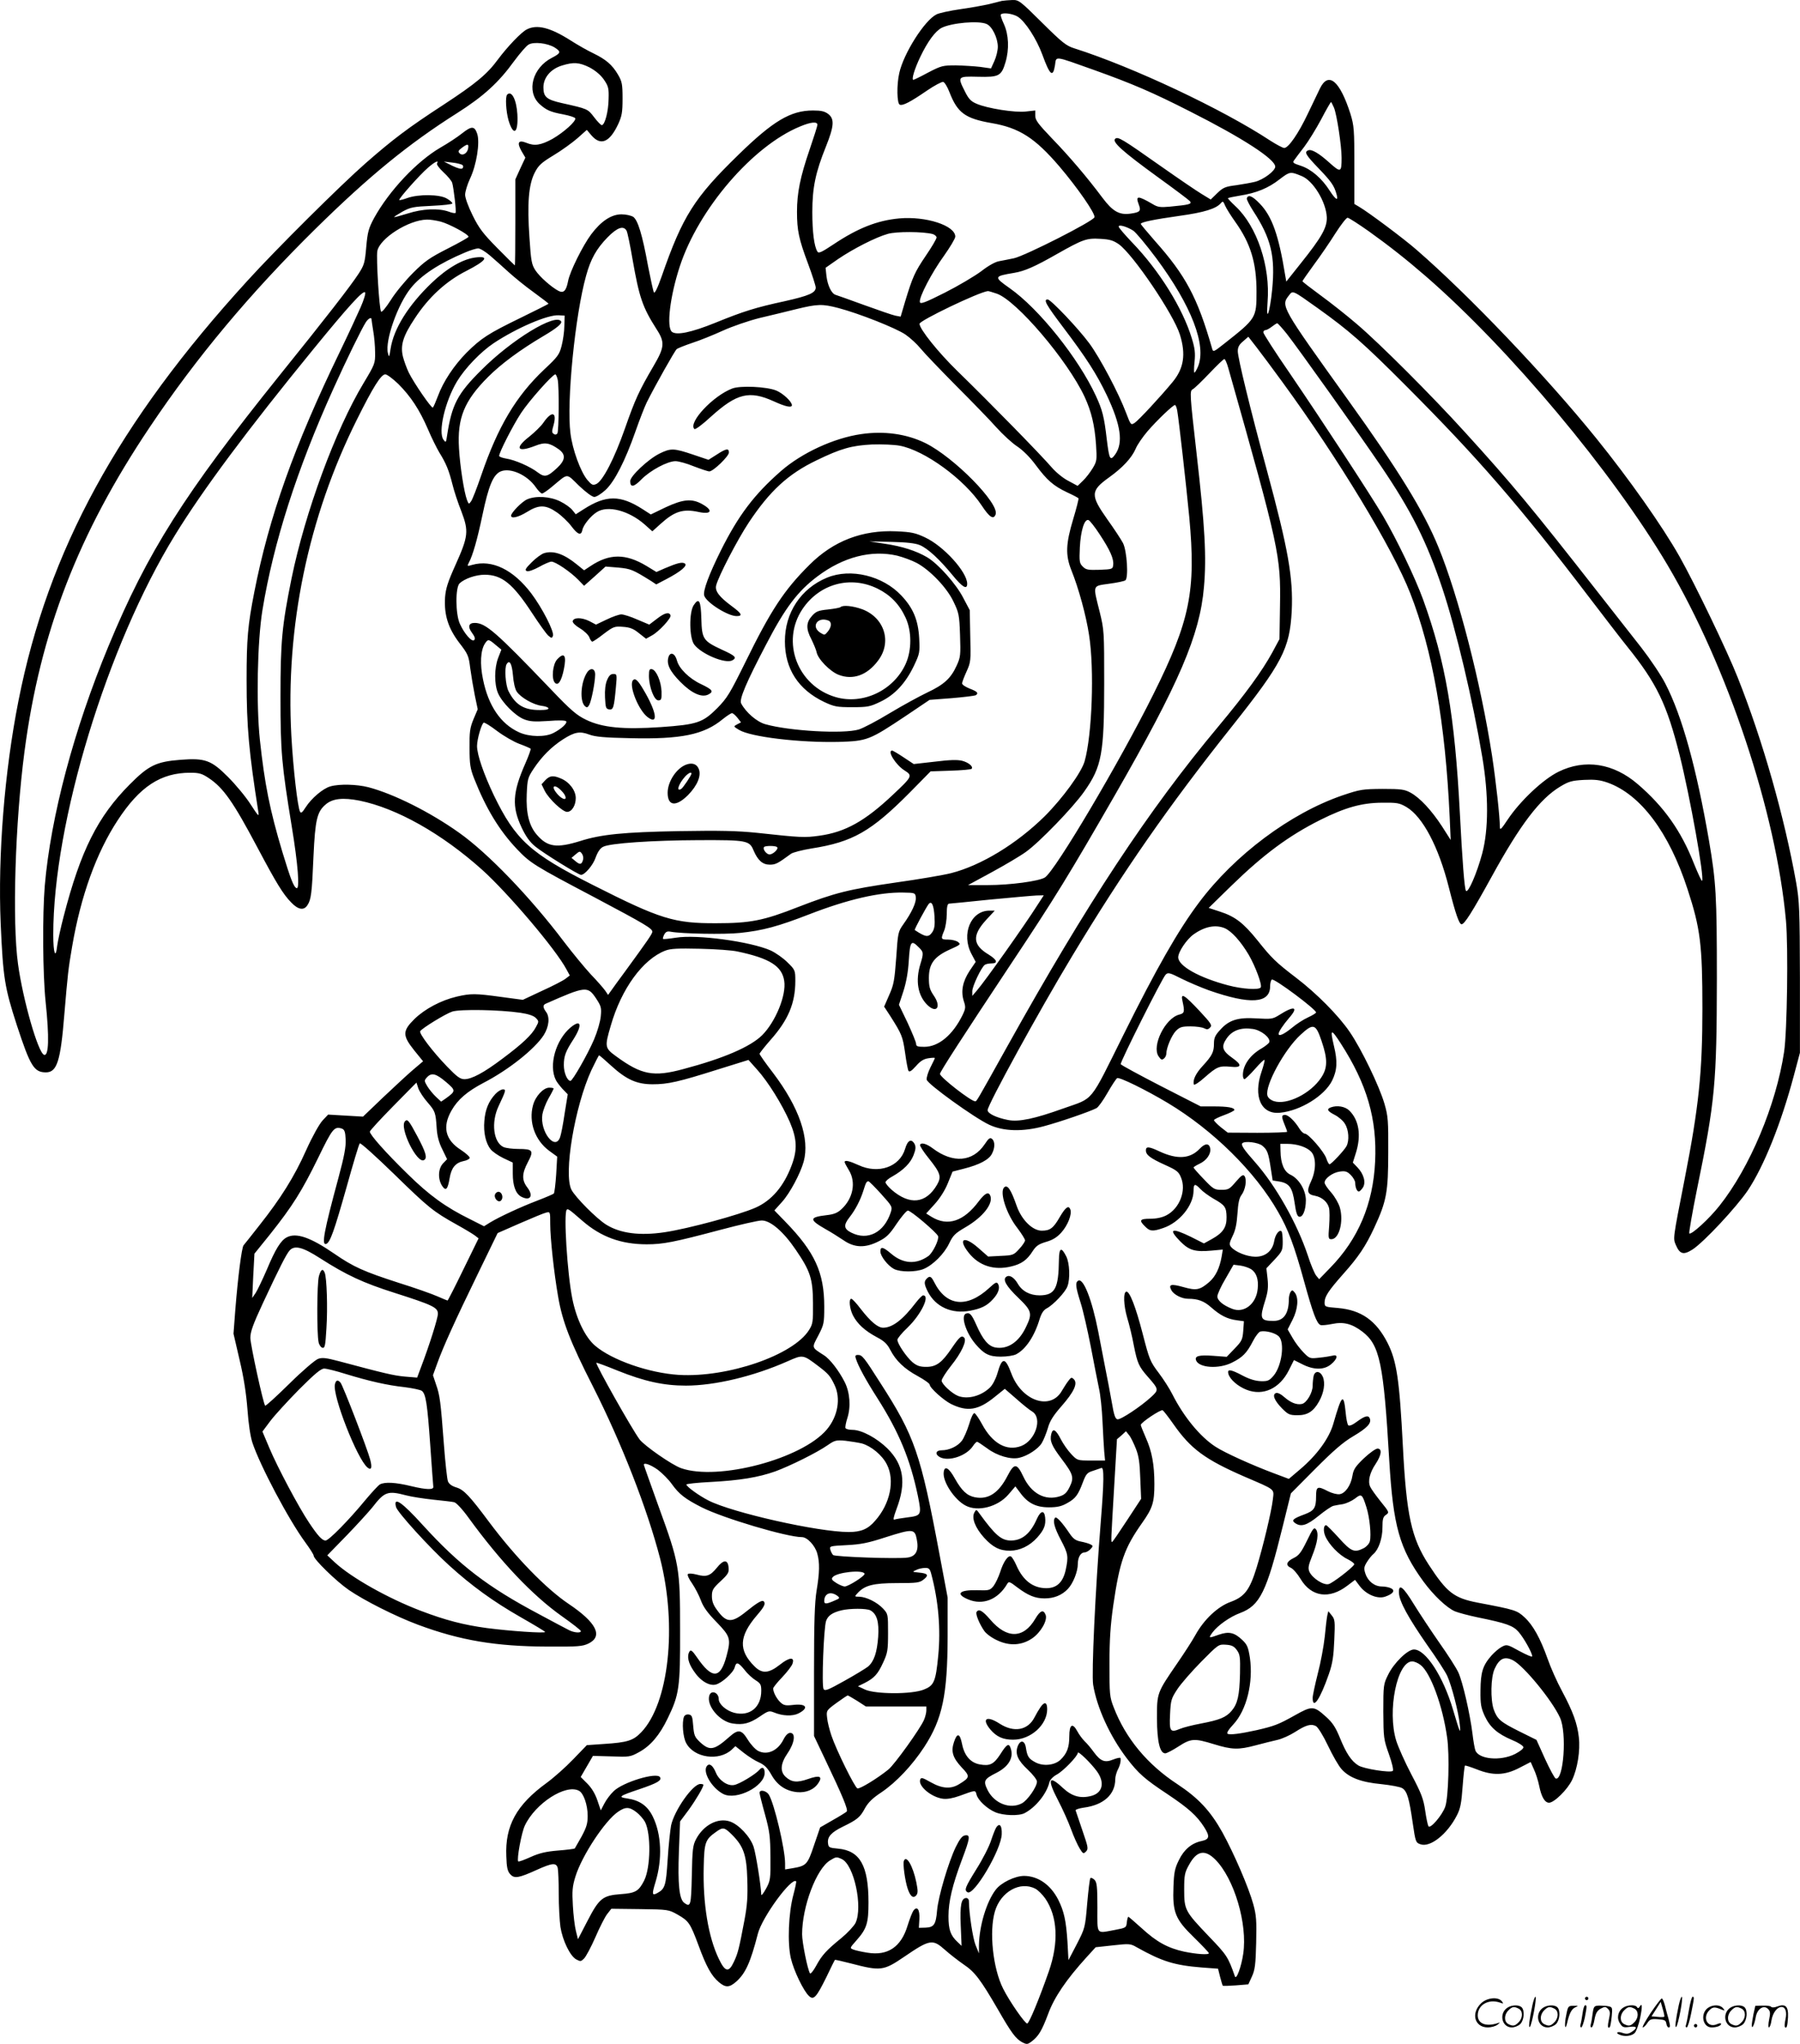 <?xml version="1.0" encoding="UTF-8"?>
<svg xmlns="http://www.w3.org/2000/svg" version="1.0" viewBox="0 0 1057.645 1200.56" preserveAspectRatio="xMidYMid meet">
  <g transform="translate(-0.701,1200.895) scale(0.1,-0.1)" fill="#000000" stroke="none">
    <path d="M5895 12004 c-11 -3 -45 -11 -75 -19 -30 -7 -107 -21 -170 -30 -63 -9 -127 -23 -141 -31 -70 -35 -193 -230 -218 -344 -16 -69 -14 -180 3 -186 18 -7 61 15 160 83 44 30 86 52 95 51 8 -2 25 -29 37 -61 47 -121 92 -154 247 -181 164 -28 256 -88 399 -255 108 -127 211 -276 206 -298 -4 -22 -406 -226 -473 -241 -27 -6 -66 -13 -86 -17 -22 -3 -64 -26 -106 -59 -39 -29 -135 -86 -214 -126 -119 -60 -145 -69 -147 -55 -6 27 70 173 142 272 36 51 66 101 66 112 0 65 -172 121 -329 107 -130 -12 -244 -57 -389 -154 -68 -45 -85 -53 -92 -41 -19 30 -30 114 -30 232 0 144 19 234 80 385 48 120 51 162 14 191 -21 16 -41 21 -90 21 -131 0 -234 -61 -438 -260 -259 -252 -328 -360 -451 -714 -25 -71 -41 -103 -46 -94 -4 7 -19 77 -34 153 -34 187 -60 270 -87 290 -13 8 -43 15 -69 15 -60 0 -120 -40 -178 -117 -50 -67 -126 -220 -136 -275 -11 -57 -26 -73 -56 -58 -43 23 -110 82 -136 121 -22 34 -26 53 -35 192 -14 199 -5 310 30 380 23 45 38 59 112 104 47 28 110 74 140 100 l55 49 28 -33 c54 -62 106 -40 156 66 22 48 26 69 26 151 0 85 -3 100 -27 141 -34 58 -71 89 -145 125 -32 15 -92 49 -134 76 -120 76 -197 95 -257 64 -33 -17 -113 -101 -169 -176 -64 -87 -129 -141 -318 -265 -212 -138 -300 -205 -460 -345 -145 -127 -525 -504 -694 -690 -760 -832 -1171 -1585 -1345 -2465 -83 -418 -122 -912 -105 -1311 14 -318 23 -375 95 -597 79 -241 101 -277 171 -277 65 0 86 66 108 340 20 237 23 267 46 400 51 298 143 551 267 740 130 199 254 280 427 280 52 0 69 -5 108 -31 86 -57 144 -139 287 -409 111 -209 150 -273 198 -322 41 -43 75 -49 96 -15 21 32 26 70 35 287 10 215 21 261 72 304 41 35 102 41 199 22 219 -45 482 -193 720 -406 153 -138 433 -467 496 -586 l19 -35 -25 -19 c-14 -11 -76 -43 -138 -71 l-113 -53 -127 17 c-153 21 -178 21 -261 2 -93 -22 -187 -72 -248 -131 -72 -71 -72 -97 -2 -185 l52 -64 -59 -50 c-32 -27 -111 -101 -176 -162 l-118 -113 -103 6 -102 6 -32 -34 c-19 -20 -60 -93 -97 -175 -70 -157 -150 -284 -276 -443 -45 -58 -87 -110 -92 -116 -11 -15 -33 -187 -48 -374 l-11 -145 36 -155 c25 -105 39 -199 46 -290 6 -84 17 -158 29 -195 45 -135 213 -453 311 -586 27 -37 49 -71 49 -78 0 -21 131 -149 206 -201 92 -63 274 -155 408 -205 248 -92 456 -127 761 -128 179 -1 204 1 240 18 87 43 47 123 -117 233 -134 90 -315 277 -468 482 -114 153 -148 189 -192 202 -26 8 -43 20 -49 36 -5 13 -16 112 -24 220 -19 249 -23 284 -46 349 l-18 54 25 69 c36 100 105 252 238 525 l117 241 130 57 c71 31 141 60 154 63 25 6 25 6 25 -67 0 -82 22 -286 46 -424 25 -148 71 -267 205 -530 169 -334 319 -718 395 -1012 101 -395 51 -850 -111 -1019 -47 -49 -80 -60 -220 -69 l-100 -7 -80 -83 c-44 -46 -114 -108 -155 -138 -178 -129 -246 -252 -238 -432 2 -65 7 -88 23 -105 24 -27 49 -23 155 25 91 41 115 44 124 12 3 -12 6 -80 6 -152 0 -71 5 -159 10 -195 13 -80 56 -169 92 -190 26 -14 29 -13 47 5 11 11 41 67 66 124 25 58 56 119 69 136 l25 32 168 -2 c166 -2 169 -3 221 -32 66 -38 74 -49 123 -180 46 -126 77 -181 120 -217 39 -33 61 -33 102 3 55 49 84 114 127 281 25 98 199 335 225 308 2 -2 -5 -37 -16 -78 -29 -107 -36 -285 -15 -374 17 -73 75 -193 107 -222 27 -25 43 -7 101 110 26 55 49 101 51 103 2 1 43 -8 93 -21 176 -46 192 -44 314 39 151 103 167 105 239 41 28 -25 77 -63 110 -86 66 -44 99 -88 202 -265 79 -138 105 -172 142 -192 27 -14 32 -13 55 4 41 31 60 62 98 163 36 98 107 202 226 333 l53 58 101 11 c97 11 104 10 140 -11 150 -84 222 -106 383 -119 l95 -7 12 -48 c7 -27 14 -50 16 -52 2 -2 37 -1 77 2 l73 6 21 46 c18 39 22 71 25 198 3 130 1 162 -17 227 -27 98 -112 295 -181 421 -71 127 -141 202 -265 284 -176 115 -304 269 -374 451 -24 61 -25 76 -25 255 0 142 6 229 22 342 38 260 65 338 171 488 60 85 71 119 71 226 0 116 -15 194 -50 272 -16 37 -30 71 -30 76 0 14 118 93 129 86 5 -3 34 -40 64 -83 101 -144 185 -206 417 -307 186 -80 173 -70 166 -134 -8 -70 -58 -279 -96 -402 -40 -129 -70 -169 -151 -199 -76 -27 -157 -103 -208 -195 -18 -33 -66 -107 -106 -165 -120 -175 -120 -174 -120 -325 1 -137 17 -205 49 -205 8 0 43 18 77 40 74 48 94 49 208 14 107 -33 145 -34 246 -7 44 12 102 26 128 32 27 6 73 27 103 46 65 42 95 50 123 35 12 -6 43 -56 71 -115 27 -57 63 -120 80 -138 44 -50 116 -77 234 -88 56 -6 111 -16 123 -24 28 -18 40 -59 61 -205 16 -110 18 -115 45 -124 57 -21 158 59 214 169 21 40 27 72 34 169 5 66 11 122 14 124 2 2 33 -8 69 -22 95 -38 165 -36 251 9 l66 34 19 -43 c11 -23 25 -67 31 -97 13 -65 33 -99 58 -99 30 0 108 77 135 133 32 66 49 174 40 251 -9 81 -34 150 -98 270 -30 55 -68 141 -85 190 -43 121 -86 199 -136 245 -45 41 -53 44 -274 86 -141 27 -182 59 -289 223 -102 157 -131 289 -152 697 -20 390 -36 499 -90 606 -67 131 -154 193 -292 205 -76 6 -78 7 -78 33 0 34 23 69 109 166 90 101 132 163 183 273 72 155 82 209 82 442 1 186 -1 213 -22 285 -30 104 -136 323 -204 422 -65 96 -194 226 -313 317 -123 94 -146 117 -229 221 -83 103 -132 141 -223 170 l-64 21 133 130 c188 183 337 294 523 387 146 73 243 100 360 101 92 1 104 -1 147 -26 95 -57 188 -233 248 -471 40 -158 61 -217 75 -217 17 0 62 71 177 280 168 306 283 457 403 529 50 30 67 35 139 39 64 3 93 0 139 -16 193 -69 361 -291 470 -627 75 -229 87 -325 87 -701 0 -373 -21 -576 -105 -1004 -69 -352 -68 -344 -51 -384 23 -54 45 -60 97 -27 66 42 259 249 326 348 95 143 195 392 270 673 l36 135 0 440 c-1 403 -3 450 -22 559 -69 386 -196 834 -343 1204 -60 153 -252 552 -343 713 -100 177 -295 454 -489 694 -296 366 -748 840 -1056 1107 -73 64 -283 221 -338 253 l-27 16 0 227 c0 210 -2 233 -23 302 -62 194 -129 252 -179 150 -12 -25 -44 -92 -72 -150 -54 -114 -113 -200 -138 -200 -9 0 -46 20 -82 43 -281 185 -808 433 -1151 542 -48 15 -71 33 -190 151 -130 129 -137 134 -175 133 -22 -1 -49 -3 -60 -5z m92 -93 c44 -28 110 -129 145 -224 44 -121 62 -136 74 -61 8 55 -10 57 229 -28 226 -81 343 -131 565 -244 309 -156 500 -280 500 -324 0 -25 -70 -77 -119 -89 -20 -5 -69 -14 -110 -20 -65 -8 -78 -14 -112 -47 l-38 -37 -54 33 c-30 18 -137 91 -238 162 -230 162 -254 177 -270 161 -18 -18 44 -74 252 -225 97 -70 181 -133 188 -141 13 -17 -4 -21 -119 -32 -55 -5 -71 -3 -100 15 -88 51 -102 51 -82 -2 15 -39 8 -46 -49 -54 -65 -9 -104 13 -164 93 -88 118 -196 245 -297 349 -81 85 -98 107 -98 133 l0 31 -54 -6 c-63 -8 -229 18 -292 46 -33 14 -46 29 -67 71 -45 89 -44 90 77 87 122 -3 137 4 161 85 23 77 19 162 -9 224 -13 28 -22 54 -18 57 12 13 69 5 99 -13z m-183 -43 c33 -14 66 -83 66 -134 0 -21 -9 -59 -20 -83 l-20 -44 -63 9 c-34 4 -99 8 -143 9 -77 0 -86 -2 -163 -42 -44 -24 -84 -43 -87 -43 -13 0 7 65 40 134 44 92 88 151 125 171 59 30 219 44 265 23z m-2538 -138 c39 -25 37 -33 -15 -60 -115 -58 -153 -198 -74 -272 40 -36 64 -47 140 -61 36 -7 68 -17 70 -23 6 -17 -68 -83 -134 -121 -68 -37 -105 -43 -153 -23 -47 19 -57 2 -29 -48 l23 -39 -30 -64 -29 -64 0 -253 c0 -138 -1 -252 -3 -252 -1 0 -47 45 -102 101 -83 84 -108 116 -145 191 -26 52 -45 104 -45 123 0 18 13 61 29 95 38 80 59 211 42 263 -16 47 -33 47 -91 1 -25 -20 -81 -57 -125 -82 -139 -81 -301 -253 -390 -414 -32 -60 -38 -80 -46 -170 -8 -93 -12 -106 -45 -157 -49 -75 -192 -259 -462 -594 -564 -702 -778 -1040 -1007 -1592 -204 -491 -340 -1003 -375 -1410 -14 -172 -12 -517 5 -680 22 -210 19 -321 -9 -312 -35 11 -124 322 -153 532 -35 252 -17 832 38 1250 92 700 315 1278 736 1905 274 409 590 787 974 1165 315 310 548 500 831 679 156 99 244 179 336 306 34 46 72 90 85 97 30 18 110 9 153 -17z m205 -117 c35 -19 64 -43 84 -71 27 -40 30 -51 28 -115 -1 -71 -21 -149 -39 -153 -5 -2 -25 19 -45 45 -39 51 -37 50 -193 85 -88 20 -106 36 -106 92 0 57 43 108 109 128 68 21 101 19 162 -11z m4374 -236 c17 -40 45 -226 45 -295 0 -86 -5 -88 -69 -31 -64 58 -107 83 -127 75 -25 -10 -15 -27 60 -105 75 -78 92 -102 106 -152 13 -44 -4 -35 -40 20 -45 71 -108 126 -169 146 -47 15 -51 19 -39 34 7 10 33 45 58 77 25 33 70 106 100 162 29 56 56 102 58 102 1 0 9 -15 17 -33z m-3035 -101 c0 -7 -21 -73 -46 -146 -55 -160 -74 -254 -74 -365 0 -110 11 -161 65 -305 25 -67 45 -130 45 -140 0 -31 -39 -48 -181 -80 -171 -37 -242 -59 -409 -127 -141 -57 -228 -75 -255 -53 -33 27 -11 209 46 383 110 338 429 709 707 823 64 27 102 30 102 10z m-2052 -137 c-4 -30 -33 -48 -50 -31 -11 11 -8 17 12 32 33 25 42 25 38 -1z m-183 -90 c-4 -6 13 -29 38 -52 25 -23 48 -51 51 -62 9 -31 25 -168 20 -176 -2 -4 -21 -1 -41 7 -60 21 -153 17 -240 -11 -42 -13 -78 -23 -80 -21 -2 1 21 16 49 32 48 26 64 29 173 34 66 3 120 9 120 14 0 6 -15 19 -33 29 -42 25 -166 26 -231 3 -24 -9 -46 -14 -48 -12 -6 6 121 149 169 190 40 35 66 47 53 25z m150 -10 c5 -6 5 -13 -1 -19 -6 -6 -27 0 -59 15 l-50 25 50 -6 c28 -3 54 -10 60 -15z m4930 -64 c68 -27 144 -152 148 -242 2 -60 -29 -116 -153 -271 l-85 -107 -7 40 c-38 234 -77 343 -148 417 -45 47 -69 56 -77 32 -2 -6 15 -39 38 -75 105 -161 130 -266 111 -461 -14 -139 -37 -201 -27 -73 17 209 -62 444 -188 562 -27 25 -47 47 -45 48 2 2 34 9 71 15 96 15 167 44 233 96 60 46 63 46 129 19z m-390 -269 c90 -126 125 -240 125 -409 0 -156 -1 -158 -190 -307 -63 -50 -65 -50 -71 -28 -86 300 -155 429 -338 634 -44 51 -81 94 -81 98 0 10 78 26 227 47 145 20 216 42 244 75 11 13 14 11 25 -16 7 -16 34 -59 59 -94z m784 -55 c119 -85 223 -167 336 -265 493 -428 1095 -1147 1420 -1696 353 -597 638 -1452 696 -2089 14 -155 7 -651 -11 -771 -47 -311 -201 -679 -380 -904 -60 -76 -166 -173 -177 -162 -3 3 17 120 45 258 107 521 116 623 117 1238 0 491 -5 569 -46 810 -74 428 -158 733 -257 924 -25 49 -89 144 -141 211 -53 67 -166 211 -251 320 -392 501 -510 643 -785 945 -194 214 -502 522 -635 635 -58 50 -153 125 -212 168 -60 44 -108 81 -108 84 0 3 31 47 68 98 38 51 94 133 126 184 32 50 64 91 71 91 7 0 63 -36 124 -79z m-5452 56 c51 -14 163 -74 163 -89 0 -4 -55 -35 -122 -69 -106 -54 -135 -74 -204 -143 -45 -45 -104 -116 -131 -160 -29 -45 -53 -74 -57 -67 -11 17 -29 315 -22 355 14 75 184 183 291 185 17 1 54 -5 82 -12z m4069 -53 c15 -10 76 -83 135 -162 207 -279 297 -512 245 -637 -8 -19 -18 -35 -21 -35 -3 0 -3 29 1 64 5 51 2 79 -16 137 -53 176 -190 397 -351 564 -43 45 -79 87 -79 93 0 14 48 0 86 -24z m-2977 -1 c5 -10 21 -86 35 -169 39 -222 58 -279 141 -409 50 -77 47 -106 -19 -218 -84 -144 -106 -191 -167 -365 -62 -177 -130 -308 -168 -326 -21 -9 -27 -6 -53 24 -40 49 -87 177 -99 273 -24 182 27 696 92 927 27 98 60 157 126 225 57 58 94 71 112 38z m1799 -19 c12 -4 22 -13 22 -20 0 -8 -28 -56 -63 -107 -65 -96 -78 -125 -122 -270 l-26 -88 -32 6 c-18 4 -99 32 -182 62 -82 30 -158 57 -168 60 -24 7 -47 54 -54 111 l-5 48 73 51 c90 61 221 128 292 148 51 15 209 14 265 -1z m1092 -59 c83 -58 323 -412 360 -532 36 -116 23 -198 -43 -278 -71 -86 -200 -225 -223 -240 -22 -14 -23 -13 -50 58 -43 115 -154 325 -217 410 -66 89 -226 257 -244 257 -27 0 -10 -30 92 -165 134 -177 196 -273 256 -399 82 -174 97 -278 49 -346 -30 -41 -35 -32 -50 90 -15 131 -26 172 -64 254 -102 221 -335 512 -506 632 -95 67 -94 70 25 90 62 10 123 37 251 110 154 87 175 95 257 90 54 -3 75 -9 107 -31z m-3694 -67 c27 -23 76 -67 109 -97 33 -30 99 -84 148 -119 48 -35 87 -65 87 -67 0 -2 -74 -39 -164 -83 -191 -93 -231 -119 -317 -204 -75 -76 -138 -171 -169 -256 -13 -34 -26 -65 -30 -67 -8 -5 -109 141 -141 205 -12 25 -28 68 -35 96 -15 66 1 119 71 224 80 122 182 217 303 278 115 59 136 88 57 79 -77 -8 -170 -62 -263 -151 -136 -131 -222 -268 -240 -386 -8 -51 -9 -53 -16 -24 -17 73 58 286 135 381 61 76 169 146 319 209 30 13 64 23 76 24 12 0 43 -19 70 -42z m-760 -304 c-19 -43 -73 -160 -121 -259 -270 -557 -417 -971 -504 -1415 -38 -194 -45 -273 -45 -515 0 -278 14 -426 69 -775 5 -31 0 -26 -46 45 -28 44 -88 116 -133 161 -98 98 -134 111 -278 100 -142 -11 -187 -32 -299 -145 -188 -189 -288 -388 -388 -775 -17 -65 -34 -143 -38 -173 -9 -81 -23 -44 -23 64 -1 658 317 1703 716 2350 163 265 424 616 814 1093 205 251 290 344 302 332 5 -5 -6 -42 -26 -88z m3738 80 c116 -40 416 -392 516 -606 40 -87 59 -166 67 -280 6 -91 5 -99 -20 -140 -14 -23 -39 -56 -57 -73 l-31 -30 -54 29 c-30 15 -73 50 -97 78 -72 83 -360 377 -556 568 -111 108 -222 246 -222 277 0 19 346 185 401 192 3 1 27 -6 53 -15z m1887 -86 c183 -131 267 -204 519 -457 425 -426 666 -704 1075 -1241 82 -107 182 -238 224 -290 173 -215 232 -337 308 -640 61 -244 146 -720 131 -735 -3 -3 -24 43 -48 102 -75 191 -176 334 -330 466 -143 123 -310 149 -465 73 -92 -45 -226 -172 -299 -281 -37 -56 -46 -65 -46 -45 0 60 -23 268 -46 420 -66 427 -197 937 -315 1225 -87 213 -234 451 -535 870 -388 541 -392 547 -344 608 24 31 18 34 171 -75z m-2819 2 c122 -32 339 -118 395 -156 29 -20 69 -57 89 -82 21 -26 115 -124 208 -218 94 -94 201 -204 238 -246 37 -41 92 -92 123 -112 34 -23 75 -64 108 -109 66 -89 104 -122 184 -160 35 -16 65 -32 67 -35 2 -4 -12 -59 -31 -122 -44 -146 -46 -212 -11 -300 43 -106 87 -268 104 -380 32 -203 18 -588 -26 -743 -19 -66 -129 -217 -234 -322 -164 -162 -374 -290 -551 -335 -43 -11 -189 -36 -325 -55 -276 -40 -357 -60 -574 -144 -203 -80 -281 -95 -481 -95 -247 -1 -328 24 -725 225 -367 185 -454 264 -581 526 -60 126 -99 239 -99 290 0 40 26 129 39 137 4 3 40 -19 79 -49 40 -30 99 -64 132 -76 33 -12 62 -25 65 -28 2 -4 -12 -43 -31 -86 -76 -172 -80 -254 -22 -377 25 -53 48 -85 81 -112 46 -38 253 -166 268 -166 22 0 71 57 86 102 12 33 27 55 44 63 40 21 290 38 564 39 281 1 296 -2 320 -61 25 -58 53 -83 95 -83 35 0 47 7 125 64 11 8 65 22 120 31 243 38 351 100 580 331 l120 122 117 4 c65 2 121 7 124 11 12 12 -17 37 -55 47 -27 7 -73 6 -161 -5 l-124 -14 -59 39 c-33 22 -63 40 -68 40 -31 0 21 -84 72 -116 49 -31 48 -35 -66 -142 -165 -156 -281 -221 -434 -242 -86 -12 -109 -11 -366 17 -118 12 -216 14 -460 10 -323 -6 -456 -19 -578 -58 -139 -43 -193 -36 -255 36 -46 52 -65 128 -60 240 4 88 6 96 41 149 48 72 104 128 172 172 69 44 99 49 155 28 35 -13 89 -18 240 -21 299 -7 433 20 544 112 24 19 48 35 54 35 6 0 20 -12 32 -27 l21 -27 -23 -12 c-22 -12 -22 -12 11 -32 68 -42 358 -76 584 -71 170 5 182 10 398 154 l138 93 130 10 c72 6 135 14 141 17 19 12 10 22 -35 39 -25 10 -45 23 -45 31 0 7 12 38 26 69 25 55 26 63 22 209 l-3 152 -38 72 c-42 82 -148 201 -213 239 -63 37 -146 64 -248 79 l-91 14 130 -3 c90 -2 141 -8 167 -19 47 -20 114 -82 190 -174 60 -74 88 -90 88 -53 0 69 -139 222 -247 272 -57 27 -81 32 -168 36 -201 9 -371 -56 -512 -197 -149 -148 -227 -267 -376 -571 -92 -186 -107 -211 -166 -271 -85 -85 -118 -96 -332 -111 -220 -15 -343 -3 -438 43 -56 27 -89 55 -211 183 -320 334 -380 386 -444 386 -36 0 -42 -23 -15 -59 16 -22 20 -34 12 -42 -13 -13 -58 38 -84 96 -26 57 -27 215 -1 238 31 28 95 50 147 50 101 0 166 -53 279 -226 40 -61 82 -120 94 -131 20 -17 22 -17 28 -2 9 24 -63 164 -127 249 -106 140 -231 201 -347 168 -30 -9 -31 -8 -21 11 24 44 51 140 80 278 37 177 64 241 108 260 58 24 158 -22 207 -94 14 -20 30 -36 36 -36 6 0 34 19 62 43 94 78 78 78 155 3 41 -39 78 -66 90 -66 12 0 41 18 66 41 53 49 115 170 176 344 23 66 53 143 66 170 50 100 165 304 176 313 7 6 48 22 92 37 44 14 125 47 180 72 55 25 151 58 215 74 63 15 160 38 215 52 127 31 154 31 247 7z m-1609 -105 c0 -33 -8 -86 -16 -117 -13 -52 -23 -65 -103 -140 -165 -156 -271 -334 -369 -620 -26 -76 -53 -146 -61 -155 -12 -17 -13 -16 -23 9 -17 45 -41 197 -47 303 -11 177 30 279 171 420 77 77 188 159 325 240 75 44 112 74 104 86 -31 51 -291 -107 -469 -286 -141 -140 -173 -203 -201 -384 -6 -42 -7 -44 -21 -25 -33 43 8 223 79 342 47 78 139 174 217 226 135 89 316 167 381 163 l35 -2 -2 -60z m-1133 38 c0 -5 5 -35 10 -68 6 -33 11 -90 11 -126 1 -65 -1 -69 -68 -181 -165 -274 -343 -757 -423 -1147 -56 -277 -65 -369 -65 -696 0 -322 7 -398 66 -759 37 -224 48 -371 29 -364 -17 5 -36 55 -84 213 -74 247 -104 399 -132 658 -22 209 -15 578 15 762 65 397 203 828 418 1303 77 171 165 350 190 389 15 22 33 31 33 16z m5378 -85 c66 -84 423 -585 554 -778 177 -261 268 -441 361 -720 79 -238 177 -650 234 -990 37 -221 37 -423 -1 -565 -31 -115 -82 -233 -95 -219 -9 8 -22 183 -36 454 -30 576 -84 892 -216 1257 -47 129 -154 352 -236 492 -74 125 -349 546 -546 835 -87 126 -157 235 -157 243 0 7 6 13 13 13 6 0 23 9 37 20 14 11 28 20 32 20 3 0 29 -28 56 -62z m-26 -283 c329 -450 648 -977 751 -1240 131 -333 207 -765 232 -1315 l6 -135 -51 80 c-62 95 -130 168 -185 198 -35 19 -55 22 -165 22 -118 -1 -131 -3 -235 -38 -306 -105 -634 -350 -844 -631 -121 -161 -251 -389 -442 -774 -204 -410 -171 -369 -354 -434 -170 -61 -261 -80 -324 -68 -68 13 -121 38 -121 58 0 31 303 584 495 902 299 497 568 884 939 1350 298 375 341 459 353 680 9 195 -20 361 -147 830 -97 357 -170 657 -170 696 0 24 8 39 31 58 l31 27 49 -63 c27 -35 95 -126 151 -203z m-318 83 c300 -1060 309 -1103 304 -1399 l-3 -194 -43 -80 c-60 -109 -155 -240 -316 -433 -412 -493 -772 -1039 -1239 -1877 -184 -330 -181 -325 -190 -325 -25 0 -207 142 -207 161 0 12 132 216 416 644 261 392 344 528 611 992 379 660 500 942 524 1222 16 176 6 358 -43 785 -41 360 -41 368 -22 379 10 5 54 48 98 94 43 45 82 83 87 83 5 0 15 -24 23 -52z m-4876 -95 c73 -73 124 -151 173 -264 21 -50 52 -112 68 -139 40 -64 56 -105 77 -188 9 -37 32 -107 52 -157 44 -116 41 -146 -34 -313 -46 -102 -58 -140 -62 -193 -6 -102 18 -179 83 -265 52 -67 56 -77 65 -150 6 -44 18 -115 27 -160 l17 -81 -25 -59 c-21 -51 -24 -75 -23 -169 0 -95 4 -120 27 -179 69 -175 147 -304 251 -414 79 -83 99 -96 460 -286 294 -156 336 -181 336 -200 0 -12 -27 -51 -162 -236 -35 -47 -71 -97 -80 -110 l-18 -25 -17 25 c-10 14 -47 57 -84 95 -36 39 -107 125 -158 192 -198 262 -447 521 -617 641 -170 121 -384 228 -533 267 -67 17 -169 20 -222 5 -44 -12 -112 -70 -146 -123 -19 -30 -27 -37 -33 -26 -14 26 -40 250 -51 446 -35 637 98 1283 386 1859 94 189 141 264 166 264 10 0 45 -26 77 -57z m936 26 c9 -44 7 -302 -2 -316 -5 -7 -13 -9 -21 -3 -12 7 -12 16 -1 53 21 78 -12 84 -61 12 -13 -19 -50 -55 -81 -80 -89 -69 -73 -96 33 -55 57 23 84 19 139 -20 43 -31 40 -64 -11 -111 -56 -52 -72 -55 -112 -25 -44 34 -133 73 -184 81 -24 4 -43 11 -43 16 0 21 80 177 128 251 47 72 186 228 202 228 4 0 10 -14 14 -31z m3640 -181 c9 -49 53 -439 71 -627 40 -432 5 -607 -211 -1040 -198 -398 -576 -1036 -637 -1076 -34 -22 -205 -45 -337 -45 l-115 0 140 76 c77 42 167 95 200 119 79 56 279 263 343 355 103 146 117 222 117 635 0 304 0 312 -27 422 -40 159 -43 149 55 163 46 6 89 15 96 20 20 12 10 175 -14 220 -10 19 -51 82 -92 139 -100 142 -99 167 11 246 78 56 132 113 156 168 9 23 41 69 69 102 55 64 150 155 162 155 4 0 10 -15 13 -32z m-456 -727 c62 -94 84 -144 80 -180 -3 -25 -5 -26 -80 -29 -68 -2 -80 0 -99 19 -19 19 -21 29 -17 113 5 98 27 169 51 160 7 -2 37 -40 65 -83z m-1189 -126 c35 -9 87 -28 115 -43 78 -42 178 -146 216 -228 31 -64 34 -78 38 -195 4 -118 3 -130 -20 -180 -34 -75 -75 -112 -173 -158 -46 -22 -145 -76 -220 -121 -74 -45 -156 -88 -182 -96 -90 -27 -408 -9 -549 31 -50 14 -114 69 -142 122 -13 23 30 124 147 347 112 216 186 313 302 400 152 114 316 156 468 121z m-2360 -524 l34 -28 -19 -49 c-23 -60 -23 -154 -1 -206 24 -56 102 -134 153 -154 36 -14 62 -15 143 -10 58 5 101 4 105 -2 7 -12 -28 -44 -74 -68 -49 -26 -142 -24 -202 3 -109 49 -182 157 -213 312 -19 91 -14 170 11 209 18 28 22 28 63 -7z m102 -178 c3 -41 12 -81 22 -96 23 -35 98 -78 147 -84 46 -6 54 -22 13 -24 -109 -6 -164 23 -208 110 -18 36 -25 137 -11 159 17 28 31 3 37 -65z m1552 -1010 c11 -10 -24 -43 -44 -43 -19 0 -43 33 -32 44 8 8 68 8 76 -1z m-1140 -74 c-8 -29 -18 -31 -44 -9 l-24 20 25 21 c22 19 25 19 36 4 7 -9 10 -25 7 -36z m1955 -221 c4 -30 -25 -91 -73 -158 -31 -44 -32 -49 -42 -196 -10 -133 -14 -159 -41 -219 l-30 -69 36 -55 c68 -107 73 -120 87 -215 7 -52 16 -100 20 -107 6 -9 19 0 44 28 26 30 46 42 74 46 20 3 37 4 37 1 0 -3 -12 -27 -26 -55 -14 -28 -24 -60 -22 -72 4 -25 280 -224 368 -265 84 -39 197 -42 322 -8 94 25 273 87 308 106 10 5 39 45 64 89 25 44 51 83 57 87 13 8 173 -71 298 -146 265 -159 514 -404 648 -640 59 -102 95 -198 153 -409 51 -185 74 -247 96 -255 7 -3 38 0 68 6 67 14 116 2 178 -45 102 -78 125 -186 158 -757 23 -385 60 -518 201 -711 60 -82 138 -155 185 -175 20 -8 79 -24 132 -35 172 -35 210 -49 242 -86 30 -34 80 -123 80 -143 0 -6 -33 8 -74 30 -72 40 -76 41 -104 26 -16 -8 -43 -31 -61 -51 -52 -59 -64 -99 -65 -205 -1 -82 3 -102 25 -151 31 -66 74 -104 161 -141 35 -14 64 -33 66 -41 2 -9 -17 -24 -49 -41 -86 -43 -213 -31 -233 21 -4 10 -12 54 -17 98 -15 119 -57 303 -83 360 -13 28 -63 106 -112 175 -48 69 -115 170 -149 225 -64 105 -91 126 -88 66 2 -49 55 -145 166 -305 55 -77 108 -159 118 -182 26 -57 66 -213 73 -282 7 -65 2 -56 -39 83 -58 197 -161 355 -230 355 -37 0 -119 -80 -152 -149 -27 -54 -28 -61 -28 -216 1 -154 2 -163 33 -250 18 -50 28 -93 23 -98 -13 -13 -172 12 -203 32 -41 25 -72 73 -108 162 -26 63 -43 89 -82 124 -72 65 -82 65 -185 7 -93 -52 -118 -62 -223 -86 -95 -21 -157 -29 -170 -21 -7 4 5 24 33 54 79 84 119 248 98 393 -10 63 -16 77 -46 105 -45 43 -78 50 -136 30 -62 -22 -63 -22 -37 14 31 41 102 91 161 113 117 44 156 122 252 513 l47 190 143 144 c108 108 164 157 224 192 81 48 107 76 97 103 -8 22 -28 17 -75 -17 -26 -20 -46 -28 -52 -22 -5 5 -12 38 -15 73 -12 119 -23 109 -73 -65 -25 -86 -97 -184 -194 -266 l-67 -57 -88 33 c-126 47 -290 121 -343 156 -90 58 -187 176 -254 309 -15 30 -51 87 -80 125 -50 66 -55 79 -94 230 -41 159 -77 250 -96 247 -19 -3 -16 -81 5 -153 12 -39 30 -113 39 -163 21 -105 29 -124 84 -186 63 -72 63 -75 20 -115 -60 -56 -182 -137 -200 -133 -13 2 -21 26 -33 98 -9 52 -27 145 -39 205 -12 61 -30 156 -41 212 -37 189 -88 318 -118 299 -18 -11 -15 -36 14 -128 15 -46 41 -162 60 -258 18 -96 40 -206 48 -245 9 -38 18 -126 21 -195 3 -69 8 -149 10 -177 l5 -53 -81 0 c-82 0 -82 0 -118 38 -20 21 -47 60 -61 87 -29 57 -47 67 -56 31 -10 -41 2 -69 61 -147 68 -90 74 -109 47 -164 -16 -33 -29 -46 -57 -55 -86 -28 -168 15 -215 115 -38 81 -54 81 -93 5 -52 -101 -113 -141 -191 -126 -47 9 -78 38 -119 111 -34 62 -60 77 -65 37 -8 -55 63 -163 129 -197 72 -38 189 -7 251 65 l41 48 28 -37 c44 -61 93 -86 169 -86 50 0 75 6 108 25 49 27 64 48 92 123 18 47 25 56 58 66 20 7 43 15 50 17 17 8 16 -79 -3 -314 -33 -413 -55 -893 -45 -959 22 -134 97 -299 196 -430 70 -92 108 -125 241 -213 124 -83 172 -126 215 -193 35 -55 32 -72 -14 -82 -59 -12 -104 -50 -134 -112 -24 -48 -29 -73 -32 -155 -6 -152 10 -192 120 -299 48 -47 88 -89 88 -93 0 -11 -72 -6 -145 9 -96 21 -162 57 -249 137 -41 37 -77 68 -79 68 -3 0 -7 -15 -9 -32 -3 -32 -5 -33 -68 -45 -115 -21 -105 -34 -105 132 0 123 -3 147 -17 162 -10 9 -20 14 -24 10 -4 -3 -12 -71 -19 -150 -12 -143 -13 -144 -61 -238 l-49 -94 -6 110 c-8 122 -20 177 -54 245 -45 88 -118 139 -200 140 -54 0 -137 -40 -168 -82 -54 -71 -96 -212 -98 -326 l0 -47 -20 49 c-16 40 -38 183 -39 259 0 9 -7 17 -15 17 -30 0 -38 -40 -33 -162 l5 -119 -24 23 c-41 38 -53 72 -53 151 0 87 23 183 79 332 48 127 51 148 19 143 -17 -2 -31 -20 -55 -68 -43 -89 -103 -291 -110 -373 -7 -83 -18 -99 -68 -101 l-39 -1 3 51 c3 57 -13 79 -35 50 -7 -10 -22 -49 -34 -87 -38 -127 -117 -180 -237 -160 -32 5 -68 13 -81 18 -23 9 -23 9 18 55 60 68 70 101 70 222 0 216 -50 304 -178 316 -54 5 -57 7 -60 33 -4 37 19 63 89 97 82 40 100 54 128 107 19 34 45 60 97 94 87 59 180 157 252 267 106 163 136 304 137 647 l0 230 -48 255 c-111 593 -146 693 -347 1005 -98 154 -107 165 -132 165 -15 0 -18 -5 -12 -22 13 -42 56 -122 127 -233 127 -200 192 -358 237 -572 23 -115 22 -117 -67 -128 -31 -4 -62 -9 -70 -12 -10 -4 -6 14 12 63 58 153 42 259 -53 354 -63 62 -152 110 -206 110 -19 0 -37 4 -41 10 -3 5 2 32 11 60 21 65 15 150 -16 211 -34 67 -87 136 -123 158 -73 47 -71 41 -32 115 33 64 35 72 35 170 0 199 -55 320 -228 498 l-65 67 45 50 c46 51 107 165 127 236 37 135 -26 319 -180 522 -44 57 -79 107 -79 112 0 4 29 41 64 81 105 118 146 217 146 347 0 62 -1 65 -46 109 -25 25 -69 56 -99 70 -121 53 -434 95 -556 75 -40 -6 -74 -10 -76 -7 -3 2 1 14 7 26 9 16 18 20 38 16 65 -12 315 -17 407 -7 134 14 223 38 406 109 227 88 413 131 554 128 68 -1 70 -2 73 -28z m715 -45 c-74 -117 -308 -447 -355 -501 l-28 -33 0 28 c0 29 54 142 74 155 6 4 23 8 39 8 40 0 33 21 -17 52 -94 56 -98 112 -15 203 l51 55 -31 0 c-110 0 -167 -138 -106 -254 l25 -47 -36 -53 c-41 -63 -52 -120 -34 -177 12 -36 11 -44 -7 -82 -58 -118 -141 -187 -225 -187 -39 0 -48 3 -48 17 0 10 -23 65 -50 124 l-51 106 26 79 c17 53 28 113 32 182 7 112 14 122 58 77 29 -28 30 -34 10 -99 -30 -98 -15 -184 40 -239 56 -55 85 -12 38 55 -23 34 -28 52 -28 103 0 83 31 125 124 167 62 28 65 30 47 44 -11 8 -37 14 -58 14 -43 0 -44 3 -23 53 8 20 15 64 15 97 0 41 4 60 13 61 6 0 116 11 242 24 127 12 249 23 272 24 l43 1 -37 -57z m-605 -68 c3 -49 0 -71 -12 -90 -23 -34 -39 -32 -104 11 -4 3 65 130 81 152 18 23 31 -5 35 -73z m1705 -68 c41 -18 94 -77 141 -156 40 -69 80 -177 71 -192 -10 -16 -108 -10 -191 12 -171 45 -294 114 -294 165 0 32 50 106 91 135 65 46 128 58 182 36z m-2863 -137 c190 -40 262 -86 275 -173 13 -84 -51 -240 -130 -319 -69 -68 -226 -136 -464 -199 -174 -47 -244 -34 -392 74 -69 50 -70 56 -33 182 62 216 188 389 320 440 31 12 73 14 204 11 91 -2 190 -9 220 -16z m2770 -228 c243 -85 360 -78 360 24 0 18 5 36 10 39 14 9 260 -175 260 -193 0 -4 -21 -17 -47 -29 -27 -12 -70 -40 -97 -63 -43 -35 -76 -51 -76 -34 0 13 26 52 61 93 59 67 32 75 -59 17 -37 -23 -46 -24 -131 -19 -110 7 -163 -9 -215 -68 -29 -31 -36 -47 -36 -80 0 -50 -11 -71 -66 -131 -41 -44 -60 -84 -52 -109 2 -6 30 11 63 41 73 64 86 69 153 63 65 -7 69 10 11 51 -61 43 -68 67 -34 116 33 47 84 65 153 55 50 -7 106 -53 97 -78 -3 -7 -23 -23 -43 -35 -69 -39 -112 -99 -112 -158 0 -13 4 -24 9 -24 5 0 33 27 63 61 29 33 54 57 55 52 2 -5 -6 -35 -17 -68 -51 -147 -3 -254 109 -242 120 12 260 99 305 188 30 61 33 114 11 204 -24 102 -18 105 40 15 154 -239 214 -444 202 -694 -12 -250 -99 -455 -264 -624 l-65 -67 -18 22 c-9 12 -32 65 -49 119 -63 188 -188 409 -310 547 -65 73 -84 101 -74 111 15 14 91 5 116 -14 30 -24 37 -41 51 -135 l11 -70 38 -6 c60 -10 78 -36 91 -126 8 -57 15 -79 27 -81 21 -4 39 39 39 97 0 59 -41 127 -91 150 -37 18 -57 65 -58 139 l-1 42 41 0 c58 0 114 -19 140 -46 30 -32 30 -108 0 -173 -28 -59 -23 -78 23 -86 41 -8 73 -36 82 -71 4 -15 4 -62 1 -105 -6 -74 -5 -79 13 -79 45 0 73 103 50 185 -7 25 -30 65 -51 89 -22 24 -39 50 -39 58 0 25 47 59 88 65 34 5 45 1 66 -20 14 -14 26 -35 26 -46 0 -26 10 -51 21 -51 5 0 15 10 24 23 19 30 6 79 -32 119 l-27 28 18 57 c32 102 19 191 -38 248 -25 25 -73 33 -110 19 -26 -10 -19 -22 24 -44 23 -12 50 -35 60 -53 22 -35 26 -97 9 -130 -13 -25 -90 -107 -100 -107 -4 0 -13 16 -19 35 -13 39 -105 145 -126 145 -7 0 -21 12 -31 28 -28 46 -66 82 -85 82 -22 0 -22 -10 -3 -57 8 -19 15 -38 15 -42 0 -3 -79 -6 -175 -6 l-174 1 -41 32 c-22 18 -40 37 -40 41 0 5 27 18 60 30 33 12 60 26 60 30 0 14 -40 21 -121 21 l-77 0 -233 119 c-128 66 -235 124 -237 129 -4 12 244 506 264 526 14 14 23 12 92 -23 42 -21 115 -52 162 -69z m-3601 -47 c30 -46 33 -55 28 -106 -3 -32 -20 -90 -40 -137 -38 -88 -126 -242 -138 -242 -19 0 -39 48 -39 92 0 53 10 81 57 153 53 84 45 120 -17 69 -88 -74 -130 -223 -87 -309 5 -11 23 -34 39 -52 l31 -32 -18 -111 c-9 -62 -21 -125 -27 -141 -29 -83 -120 34 -104 135 4 22 20 65 36 93 17 29 30 55 30 58 0 3 -12 5 -26 5 -34 0 -81 -50 -95 -103 -27 -99 12 -206 94 -267 l48 -35 -6 -105 c-4 -58 -10 -108 -14 -112 -3 -3 -46 -22 -96 -41 -102 -39 -222 -95 -277 -128 l-37 -23 -83 42 c-142 70 -238 139 -367 266 -129 126 -221 230 -221 248 0 5 62 73 137 149 l137 139 11 -34 c7 -19 31 -56 54 -82 45 -52 48 -59 54 -154 3 -44 13 -83 33 -122 l28 -58 -24 -25 c-29 -31 -31 -92 -5 -132 22 -33 33 -20 44 46 10 60 34 90 82 100 18 3 34 12 36 18 2 6 -21 27 -51 47 -93 59 -111 136 -56 232 37 65 92 112 189 163 147 76 301 199 353 280 31 50 37 106 13 137 -18 24 -19 40 -2 47 235 104 247 105 296 32z m-444 -85 c46 -7 77 -17 90 -30 19 -20 19 -21 1 -54 -24 -46 -82 -100 -196 -185 -110 -83 -181 -121 -224 -121 -25 0 -44 14 -101 73 -87 90 -167 196 -159 209 12 18 147 101 188 115 46 15 278 11 401 -7z m4707 -165 c37 -108 36 -159 -2 -216 -61 -93 -201 -163 -278 -138 -20 7 -34 19 -38 33 -15 59 100 270 195 357 75 69 89 65 123 -36z m-4175 -145 c91 -83 152 -110 245 -110 89 0 152 14 383 87 l180 56 50 -56 c65 -72 147 -204 193 -309 42 -99 45 -162 11 -253 -46 -124 -118 -208 -213 -250 -98 -43 -394 -123 -533 -144 -147 -22 -262 -7 -345 45 -57 36 -180 160 -203 204 -48 92 19 490 117 703 23 48 43 87 45 87 3 0 34 -27 70 -60z m-970 -96 c59 -50 59 -54 1 -96 l-29 -20 -30 28 c-17 16 -40 44 -51 62 -19 32 -19 34 -3 52 27 30 53 24 112 -26z m-589 -338 c2 -44 -8 -98 -42 -224 -85 -314 -101 -398 -73 -390 23 7 47 74 119 329 39 140 74 258 79 262 4 5 94 -76 201 -180 203 -198 230 -220 368 -297 47 -26 95 -55 107 -64 l22 -17 -89 -182 c-49 -101 -91 -183 -93 -183 -3 0 -29 11 -59 24 -31 14 -133 50 -229 80 -204 66 -265 93 -378 171 -141 97 -224 125 -279 96 -35 -18 -67 -70 -116 -187 -26 -60 -56 -123 -67 -140 l-20 -29 6 130 7 130 92 114 c132 166 187 254 282 448 84 173 95 187 139 173 16 -6 21 -18 23 -64z m1391 -478 c108 -94 227 -138 378 -138 96 0 158 12 433 85 113 30 222 55 243 55 51 0 127 -65 199 -171 86 -126 101 -170 102 -314 1 -110 -1 -123 -23 -158 -92 -148 -477 -281 -766 -264 -175 11 -393 87 -492 172 -57 49 -109 155 -133 275 -30 148 -52 504 -33 523 7 8 16 1 92 -65z m-1541 -220 c155 -99 251 -144 440 -204 222 -71 252 -85 252 -122 0 -26 -50 -185 -100 -316 l-22 -59 -72 6 c-66 6 -117 18 -390 91 -72 19 -96 22 -120 13 -17 -6 -92 -70 -168 -145 -76 -75 -140 -133 -143 -130 -11 11 -86 355 -87 398 0 36 15 78 74 205 98 210 137 286 156 308 29 33 76 22 180 -45z m2928 -634 c59 -45 69 -57 94 -109 39 -80 20 -186 -45 -263 -146 -173 -639 -303 -856 -227 -54 19 -215 131 -244 169 -45 60 -261 444 -254 450 2 2 59 -19 125 -46 157 -63 270 -88 401 -88 170 0 397 54 598 143 90 40 90 40 181 -29z m-2780 -45 c141 -43 246 -67 348 -78 48 -6 94 -16 102 -22 23 -19 32 -75 49 -318 9 -129 17 -239 18 -245 3 -19 -40 -18 -128 3 -94 23 -156 26 -185 11 -10 -5 -48 -47 -86 -92 -97 -118 -215 -238 -234 -238 -20 0 -45 27 -97 105 -60 89 -186 326 -233 438 l-41 97 47 63 c26 34 102 117 169 185 92 92 128 122 147 122 14 0 70 -14 124 -31z m4645 -439 c17 -42 23 -83 26 -175 l5 -120 -82 -125 c-45 -69 -84 -126 -88 -128 -8 -2 -8 -9 13 348 l15 255 27 23 26 24 19 -24 c10 -12 27 -48 39 -78z m-1609 30 c55 -16 119 -69 146 -123 48 -93 20 -231 -69 -331 -42 -49 -83 -66 -155 -66 -179 0 -682 113 -824 185 -55 28 -130 82 -130 94 0 4 64 11 143 15 171 9 280 27 379 62 87 32 245 110 308 154 42 29 50 31 105 26 33 -4 77 -11 97 -16z m-1199 -155 c26 -20 63 -57 82 -84 43 -60 79 -87 175 -136 127 -64 501 -175 589 -175 31 0 77 -49 90 -96 15 -53 14 -111 -4 -219 -11 -68 -15 -182 -15 -472 l0 -381 66 -139 c101 -212 136 -295 126 -305 -5 -5 -42 -28 -83 -51 l-73 -42 -36 -105 c-38 -114 -45 -121 -127 -135 l-43 -7 0 36 c0 83 -64 354 -96 404 -15 23 -54 31 -54 10 0 -6 14 -63 32 -127 28 -102 31 -132 32 -251 1 -128 0 -137 -26 -185 -15 -27 -27 -43 -28 -35 -2 57 -32 242 -45 281 -20 60 -88 132 -140 149 -70 23 -154 -21 -198 -104 -19 -36 -22 -60 -25 -213 -4 -179 -7 -189 -45 -161 -29 22 -38 110 -31 300 l7 178 50 67 c44 61 87 134 87 148 0 3 -8 5 -18 5 -44 0 -153 -155 -172 -244 -5 -28 -15 -118 -20 -200 -10 -155 -15 -172 -63 -198 -29 -15 -30 -5 -9 64 42 137 36 283 -16 388 -31 62 -76 94 -150 105 -56 8 -48 14 74 55 103 35 131 51 119 70 -19 31 -217 -29 -272 -82 -19 -18 -44 -51 -55 -73 l-21 -40 -20 59 c-13 38 -33 72 -59 98 l-39 39 36 62 36 62 109 -3 c103 -4 111 -3 160 24 69 37 123 101 170 199 68 140 74 180 73 520 0 366 -4 390 -127 727 -47 131 -86 240 -86 243 0 15 41 0 83 -30z m-1478 -150 c30 -8 102 -19 158 -25 56 -6 112 -12 123 -15 12 -3 48 -41 84 -91 187 -257 374 -455 549 -579 61 -43 111 -82 111 -87 0 -13 -42 -9 -70 6 -14 7 -94 49 -177 94 -300 159 -465 285 -681 522 -126 139 -175 171 -158 107 7 -30 195 -237 312 -343 132 -120 259 -212 420 -304 79 -45 144 -84 144 -87 0 -9 -205 5 -343 23 -134 18 -243 46 -387 101 -192 73 -407 194 -505 284 l-45 42 113 116 c62 64 130 139 152 166 72 93 90 99 200 70z m2999 -259 c13 -64 -5 -99 -54 -106 -57 -9 -428 4 -438 15 -6 6 -13 20 -16 31 -6 21 -3 22 96 27 83 4 127 13 228 46 161 51 172 51 184 -13z m85 -203 c42 -157 56 -322 41 -478 -15 -156 -25 -177 -86 -201 -71 -28 -281 -27 -343 0 l-43 20 39 19 c57 29 78 52 109 120 26 56 29 72 29 174 0 110 0 112 -30 144 -35 37 -98 68 -139 69 -28 0 -29 1 -11 20 42 47 93 60 232 60 118 0 133 2 157 21 33 26 25 36 -29 41 -39 4 -39 4 -15 15 14 7 37 12 52 12 23 1 29 -5 37 -36z m-392 2 c4 -12 -95 -75 -117 -75 -8 0 -30 9 -48 20 -27 17 -32 24 -22 35 24 29 179 45 187 20z m-161 -129 c18 -14 17 -15 -18 -30 -46 -20 -58 -20 -58 -2 0 45 37 60 76 32z m195 -86 c38 -21 52 -67 46 -156 -7 -92 -24 -143 -59 -174 -14 -11 -76 -49 -139 -84 -97 -54 -115 -62 -123 -48 -12 20 1 360 15 400 11 31 37 49 90 62 50 12 147 12 170 0z m2153 -233 c19 -26 21 -41 19 -139 -3 -129 -14 -176 -49 -218 -33 -39 -71 -54 -181 -75 -48 -9 -103 -23 -122 -31 -58 -24 -64 -16 -59 85 4 84 7 93 43 148 21 32 84 104 140 161 101 102 102 103 145 100 34 -2 48 -9 64 -31z m1624 -61 c64 -34 229 -235 275 -336 42 -90 21 -373 -25 -358 -7 3 -35 55 -63 116 l-50 111 -101 50 c-110 55 -129 71 -150 128 -20 58 -18 189 5 239 28 62 59 76 109 50z m-544 -27 c59 -46 130 -240 156 -426 15 -100 8 -352 -11 -406 -17 -50 -89 -134 -99 -115 -4 7 -13 49 -19 92 -10 68 -22 100 -80 210 -38 72 -78 162 -90 200 -54 175 5 466 94 466 12 0 34 -9 49 -21z m-3310 -211 l51 -33 177 0 178 0 0 -23 c0 -12 -6 -38 -14 -56 -21 -50 -173 -262 -209 -291 -64 -52 -169 -116 -182 -111 -16 6 -125 227 -153 311 -11 33 -23 79 -25 103 -5 43 -5 44 55 88 33 24 63 44 66 44 3 0 28 -15 56 -32z m-1635 -528 c27 -14 51 -83 51 -147 0 -46 -7 -68 -36 -122 -21 -36 -38 -68 -40 -70 -2 -2 -46 -8 -98 -12 -72 -6 -110 -15 -161 -38 -38 -17 -70 -29 -73 -26 -10 10 19 170 39 211 62 131 241 246 318 204z m338 -126 c18 -14 40 -39 50 -57 36 -71 33 -268 -5 -344 -32 -63 -51 -74 -137 -80 -107 -8 -127 -24 -196 -157 l-56 -108 -12 48 c-7 27 -15 94 -18 150 -5 85 -3 112 15 170 38 123 174 329 251 381 44 30 66 29 108 -3z m561 -132 c68 -68 86 -119 90 -263 3 -100 0 -150 -17 -240 -31 -164 -38 -194 -62 -244 -30 -64 -51 -60 -88 17 -62 128 -95 326 -89 544 3 141 9 158 73 203 40 29 49 27 93 -17z m2839 -145 c112 -112 191 -379 165 -554 -11 -77 -41 -157 -49 -133 -40 114 -47 125 -154 236 -139 146 -144 154 -144 274 0 85 3 100 29 146 45 82 92 91 153 31z m-2194 2 c72 -33 125 -281 81 -375 -9 -18 -46 -58 -82 -88 -90 -73 -116 -102 -150 -165 -16 -29 -32 -49 -36 -43 -14 23 -46 181 -46 229 0 163 84 385 164 434 36 22 38 22 69 8z m1137 -174 c16 -8 42 -34 59 -58 72 -106 80 -257 21 -427 -57 -163 -115 -303 -127 -307 -11 -4 -104 129 -142 205 -60 119 -83 336 -48 454 34 115 148 179 237 133z M2987 11453 c-12 -12 -7 -98 8 -151 29 -96 58 -77 52 35 -5 86 -34 143 -60 116z M4310 9727 c-112 -42 -261 -200 -223 -238 5 -5 45 24 98 73 152 137 225 155 370 89 68 -31 105 -39 105 -22 0 21 -53 70 -92 86 -57 23 -210 30 -258 12z M5067 9459 c-160 -23 -348 -110 -470 -216 -159 -139 -251 -261 -355 -469 -69 -139 -106 -237 -97 -264 13 -41 139 -120 190 -120 38 0 31 15 -29 59 -73 54 -99 88 -91 121 13 53 125 269 192 370 123 185 231 285 398 365 142 69 206 87 325 93 58 2 131 -1 163 -7 147 -27 380 -197 482 -351 46 -70 70 -85 82 -53 24 63 -243 335 -412 419 -110 54 -242 73 -378 53z M3881 9344 c-66 -33 -171 -132 -171 -161 0 -39 21 -36 66 10 52 53 153 107 200 107 18 0 66 -13 107 -30 42 -16 83 -30 92 -30 23 0 115 89 115 111 0 26 -16 24 -71 -12 l-49 -31 -92 31 c-113 38 -130 38 -197 5z M3105 9076 c-31 -13 -95 -79 -95 -96 0 -20 44 -9 94 22 69 43 109 43 174 -2 28 -19 67 -56 87 -83 37 -49 57 -56 64 -21 5 28 49 83 85 105 64 41 187 9 280 -72 l46 -41 50 45 c81 73 131 88 220 69 77 -17 90 8 24 45 -61 35 -113 30 -216 -18 l-87 -42 -48 31 c-131 84 -215 84 -346 0 l-47 -30 -20 25 c-11 14 -43 37 -72 51 -59 29 -142 34 -193 12z M3205 8760 c-17 -5 -50 -30 -74 -54 -37 -37 -42 -46 -28 -52 10 -3 39 7 72 25 30 17 63 31 72 31 24 0 112 -60 157 -106 l35 -36 63 56 63 57 75 -6 c74 -7 85 -12 193 -79 l30 -20 61 32 c84 44 125 79 107 91 -16 10 -44 3 -117 -28 l-50 -22 -59 36 c-122 73 -217 73 -328 -1 l-38 -25 -42 34 c-76 62 -137 83 -192 67z M4083 8454 c-28 -43 -26 -192 3 -231 42 -56 183 -115 224 -93 29 16 18 27 -64 64 -107 50 -115 62 -118 180 -3 108 -14 127 -45 80z M3868 8375 l-46 -35 -71 30 c-38 17 -80 30 -93 30 -13 0 -51 -13 -86 -30 l-63 -30 -40 21 c-45 22 -92 22 -97 -1 -1 -9 16 -26 43 -42 25 -15 50 -39 55 -53 5 -14 13 -25 17 -25 5 0 35 20 68 46 56 42 63 45 112 41 42 -3 62 -11 94 -37 l42 -33 34 19 c40 21 115 102 110 118 -7 22 -34 16 -79 -19z M3935 8150 c-13 -41 7 -83 69 -146 67 -68 127 -95 166 -74 32 17 24 28 -45 61 -68 32 -128 91 -140 137 -11 43 -39 55 -50 22z M3281 8136 c-27 -29 -35 -116 -13 -138 19 -19 38 11 52 79 17 82 3 104 -39 59z M3456 8058 c-37 -58 -44 -170 -11 -198 11 -9 16 -7 25 10 12 23 33 127 34 175 1 38 -27 45 -48 13z M3820 8038 c1 -66 31 -143 55 -143 18 0 20 6 19 52 -2 59 -31 126 -56 131 -15 3 -18 -4 -18 -40z M3574 8014 c-10 -23 -14 -59 -12 -102 3 -59 5 -67 24 -70 25 -4 29 11 40 131 7 75 6 77 -15 77 -16 0 -26 -10 -37 -36z M3727 8014 c-28 -28 31 -177 86 -218 65 -48 52 32 -26 163 -32 54 -47 68 -60 55z M4040 7518 c-58 -21 -110 -100 -110 -166 0 -78 49 -84 120 -13 55 56 80 116 62 155 -12 28 -39 36 -72 24z m30 -53 c0 -10 -49 -83 -60 -90 -32 -20 -16 30 23 73 19 20 37 29 37 17z M3211 7426 l-22 -24 19 -39 c25 -48 105 -123 131 -123 28 0 51 38 51 81 0 45 -38 95 -87 115 -46 20 -66 17 -92 -10z m94 -61 c31 -30 35 -61 6 -45 -20 10 -51 48 -51 62 0 15 21 8 45 -17z M4867 8616 c-154 -63 -249 -207 -248 -375 0 -161 79 -283 230 -355 60 -28 74 -31 166 -31 92 0 105 3 167 33 83 40 146 108 195 210 34 72 35 77 31 162 -6 107 -35 177 -105 251 -109 116 -297 162 -436 105z m297 -65 c75 -37 128 -92 164 -170 37 -80 37 -192 0 -273 -71 -155 -251 -240 -410 -194 -225 65 -324 326 -196 517 100 149 282 199 442 120z M4946 8443 c-4 -4 -37 -10 -73 -14 -58 -6 -71 -11 -95 -38 -35 -39 -36 -76 -3 -138 13 -27 27 -60 30 -74 7 -41 80 -115 130 -134 83 -32 167 -3 231 83 83 108 39 252 -92 302 -55 20 -114 26 -128 13z m-72 -79 c21 -8 20 -37 -3 -65 -18 -22 -19 -22 -45 -6 -55 36 -15 95 48 71z M5793 5288 c-70 -105 -187 -114 -306 -24 -36 27 -68 36 -74 20 -2 -6 21 -42 52 -80 68 -85 75 -107 48 -154 -65 -112 -161 -122 -268 -29 -19 17 -35 37 -35 43 0 7 18 23 41 35 65 37 106 78 124 125 13 34 14 48 6 65 -19 34 -41 23 -56 -29 -32 -106 -157 -149 -273 -95 -55 25 -82 31 -82 18 0 -5 12 -26 25 -48 43 -70 25 -165 -43 -228 -23 -22 -44 -31 -89 -36 -102 -12 -103 -26 -5 -82 31 -17 78 -47 105 -65 65 -45 128 -47 208 -6 44 22 63 40 104 102 28 41 57 76 66 78 15 3 169 -128 178 -150 7 -20 -31 -98 -57 -117 -72 -51 -149 -46 -219 14 -47 40 -63 44 -63 13 0 -28 44 -84 80 -103 38 -19 127 -19 174 0 55 23 121 89 150 150 22 46 34 59 94 94 104 60 166 139 148 186 -10 26 -31 16 -67 -31 -88 -119 -183 -151 -278 -93 l-32 20 49 54 c31 34 61 81 78 123 l28 69 66 17 c91 23 148 53 165 87 19 35 19 73 1 88 -11 10 -20 4 -43 -31z m-608 -293 c65 -72 66 -75 56 -107 -39 -119 -135 -168 -231 -120 -45 22 -48 44 -12 90 34 43 64 100 82 157 15 49 19 55 30 55 4 0 38 -34 75 -75z M7056 5261 c-56 -59 -131 -64 -235 -16 -63 30 -81 31 -81 7 0 -27 25 -46 113 -86 67 -30 80 -40 93 -73 33 -77 -8 -183 -86 -223 -25 -13 -59 -20 -95 -20 -61 0 -67 -9 -30 -45 28 -29 45 -31 108 -9 94 32 176 132 177 217 0 44 8 46 41 11 13 -14 47 -39 76 -56 68 -38 76 -50 77 -108 1 -60 -21 -93 -86 -129 l-47 -26 -75 38 c-117 57 -137 48 -62 -28 51 -51 86 -61 183 -52 l65 6 -7 -42 c-12 -67 -35 -115 -72 -148 -56 -48 -76 -52 -154 -30 -71 20 -88 16 -69 -19 14 -26 61 -50 98 -50 58 0 93 -13 135 -50 54 -48 96 -69 150 -76 l43 -6 -4 -57 c-4 -51 -9 -61 -51 -104 l-46 -48 -80 6 c-83 6 -110 -1 -100 -27 17 -44 134 -52 211 -13 62 31 87 56 123 126 15 30 36 56 45 57 32 6 87 -9 107 -29 36 -36 18 -172 -30 -230 -26 -30 -34 -34 -75 -33 -31 1 -66 11 -106 32 -73 39 -94 41 -85 10 10 -33 56 -73 108 -93 97 -37 193 8 247 115 l30 60 50 -25 c67 -34 128 -34 169 1 37 31 42 59 9 50 -13 -3 -48 -9 -79 -12 -54 -6 -57 -6 -92 30 -20 20 -50 59 -65 86 l-29 50 29 57 c31 62 37 128 13 159 -13 16 -16 17 -25 4 -5 -8 -10 -27 -10 -41 0 -86 -30 -129 -90 -129 -78 0 -83 13 -49 120 16 51 19 79 14 127 l-7 62 48 51 c45 48 48 55 48 105 0 30 -3 57 -7 61 -13 13 -37 -19 -43 -57 -10 -58 -52 -93 -112 -92 -50 1 -117 28 -142 58 -11 14 -10 23 9 63 17 33 25 72 29 132 4 61 10 92 24 110 23 31 32 89 18 110 -8 12 -17 7 -51 -32 -37 -44 -44 -48 -85 -48 -41 0 -48 4 -104 63 -33 34 -60 65 -60 68 0 3 16 13 35 22 41 19 68 57 63 89 -5 33 -30 33 -62 -1z m302 -707 c31 -20 45 -60 39 -115 -8 -89 -80 -146 -150 -118 -54 21 -87 49 -87 73 0 12 21 59 48 104 l47 82 40 -5 c22 -3 50 -13 63 -21z M5907 5034 c-28 -28 14 -158 79 -240 24 -32 44 -64 44 -71 0 -7 -15 -30 -34 -50 -32 -36 -37 -38 -108 -41 l-75 -4 -58 51 c-84 74 -122 54 -56 -29 60 -76 149 -105 250 -80 60 14 93 38 126 90 20 31 35 41 78 54 39 11 65 27 90 55 38 42 64 108 53 136 -10 26 -28 13 -62 -45 -38 -66 -57 -80 -106 -80 -54 0 -118 63 -147 145 -34 98 -55 128 -74 109z M6229 4608 c-2 -168 -23 -207 -113 -208 -57 0 -103 24 -129 69 -21 36 -48 53 -66 41 -25 -15 -3 -55 69 -124 80 -77 84 -92 46 -171 -42 -90 -109 -134 -181 -121 -41 8 -73 46 -111 132 -28 63 -39 75 -61 67 -32 -12 -2 -110 55 -178 50 -59 80 -75 149 -75 36 0 76 6 91 14 57 30 108 107 138 208 11 34 23 52 42 62 38 20 109 95 121 129 17 44 13 137 -7 176 -29 58 -42 51 -43 -21z M5452 4498 c-17 -17 -15 -33 7 -77 46 -89 141 -132 249 -111 64 12 99 29 133 67 32 34 43 67 31 89 -8 15 -15 12 -53 -23 -131 -120 -252 -107 -323 35 -18 35 -26 38 -44 20z M5389 4358 c-77 -101 -138 -148 -193 -148 -31 0 -74 36 -132 111 -25 33 -49 59 -55 59 -16 0 -10 -59 10 -98 26 -50 70 -90 139 -127 44 -23 62 -40 80 -75 33 -64 83 -112 163 -155 38 -21 69 -43 69 -50 0 -18 81 -91 125 -113 96 -47 160 -37 255 40 l61 49 67 -58 c37 -33 79 -67 95 -76 61 -39 18 -170 -66 -202 -85 -32 -169 15 -230 129 -18 33 -37 61 -44 64 -7 2 -20 -24 -32 -66 -12 -38 -31 -82 -43 -97 -25 -32 -74 -55 -118 -55 -35 0 -41 -23 -11 -40 52 -28 157 7 195 65 9 14 20 25 24 25 4 0 31 -18 60 -39 57 -43 139 -67 188 -55 49 11 111 52 132 86 11 18 27 58 36 88 11 41 31 73 80 129 73 83 97 134 73 158 -13 13 -17 12 -33 -10 -11 -14 -26 -39 -36 -55 -66 -121 -237 -64 -298 98 -37 99 -55 99 -83 0 -10 -33 -28 -67 -44 -82 -52 -50 -130 -70 -186 -49 -36 14 -97 70 -97 90 0 10 25 49 55 87 61 76 95 148 77 166 -15 15 -27 5 -72 -61 -58 -86 -91 -111 -150 -111 -38 0 -55 6 -81 27 -36 31 -89 109 -89 132 0 8 26 40 59 71 80 77 135 190 92 190 -5 0 -24 -19 -42 -42z M7726 3928 c-3 -13 -6 -39 -6 -59 0 -41 -36 -102 -64 -107 -30 -6 -64 7 -101 39 -21 19 -41 29 -51 25 -23 -9 -9 -44 36 -90 35 -35 44 -40 89 -40 59 -1 95 21 128 80 29 51 38 108 23 145 -15 35 -45 39 -54 7z M8021 3443 c-50 -48 -61 -65 -67 -101 -9 -58 -43 -106 -76 -110 -15 -2 -45 6 -67 17 -63 33 -71 29 -71 -30 0 -67 -11 -84 -67 -105 -68 -25 -79 -35 -57 -51 35 -25 69 -15 139 42 37 30 76 57 88 59 12 3 37 7 56 10 19 4 50 18 69 32 39 31 43 28 68 -51 19 -60 29 -163 20 -199 -3 -14 -19 -32 -36 -41 -55 -28 -73 -21 -146 60 -37 41 -71 75 -75 75 -15 0 -18 -33 -5 -64 21 -49 81 -112 132 -136 24 -12 41 -26 38 -31 -13 -22 -127 -109 -150 -115 -30 -8 -95 34 -113 72 -9 21 -7 36 15 91 33 81 41 137 23 159 -11 13 -18 5 -53 -68 -34 -69 -47 -86 -78 -101 -43 -21 -49 -43 -15 -58 13 -6 38 -35 56 -65 63 -105 168 -121 275 -39 l45 34 27 -36 c38 -50 104 -78 149 -63 47 16 62 36 36 49 -11 6 -35 11 -54 11 -43 0 -82 30 -97 75 -10 30 -9 40 9 69 12 19 29 40 38 47 30 25 53 91 53 155 0 51 4 64 21 75 20 14 19 16 -32 79 -28 35 -56 74 -61 86 -15 32 -3 82 32 134 35 53 39 90 11 90 -11 0 -47 -26 -80 -57z M5732 3124 c-17 -32 5 -89 57 -147 52 -57 92 -77 153 -77 58 1 115 28 160 78 40 45 51 73 46 118 -5 44 -26 40 -48 -8 -38 -87 -87 -128 -153 -128 -56 0 -92 31 -183 156 -20 28 -21 28 -32 8z M6207 3094 c-16 -16 -5 -58 33 -130 43 -82 46 -96 29 -176 -16 -73 -52 -108 -114 -108 -77 0 -136 44 -175 132 -11 26 -26 50 -32 54 -17 10 -45 -30 -64 -91 -10 -30 -27 -66 -39 -82 -21 -26 -27 -27 -96 -25 -106 3 -130 -22 -53 -54 86 -36 175 -1 229 91 9 16 15 14 59 -20 64 -48 105 -65 161 -65 56 0 102 19 137 56 31 33 58 102 58 146 0 39 17 68 39 68 10 0 26 9 35 19 17 18 17 20 -1 29 -10 5 -35 12 -56 16 -30 6 -44 16 -65 47 -43 64 -77 101 -85 93z M5745 2540 c-7 -12 17 -71 46 -112 12 -17 47 -42 77 -55 72 -34 144 -29 205 13 50 35 90 105 78 137 -13 34 -32 26 -61 -23 -69 -117 -167 -119 -265 -4 -45 52 -67 65 -80 44z M7806 2520 c-3 -14 -10 -70 -15 -125 -6 -56 -24 -153 -41 -217 -16 -64 -30 -128 -30 -142 0 -73 44 -8 95 139 22 63 28 105 32 200 5 110 4 122 -15 145 l-20 25 -6 -25z M6122 1983 c-11 -16 -27 -43 -36 -61 -39 -77 -121 -92 -205 -38 -77 50 -108 30 -55 -34 37 -43 74 -60 134 -60 103 0 200 87 200 179 0 41 -15 46 -38 14z M6290 1810 c0 -66 -14 -102 -53 -139 -35 -32 -101 -38 -146 -14 -39 21 -48 33 -56 86 -7 45 -34 48 -49 6 -15 -43 2 -81 60 -135 30 -28 54 -59 54 -70 0 -31 -56 -111 -89 -128 -69 -36 -160 -1 -200 76 -28 56 -23 66 50 103 75 38 105 92 83 149 -10 27 -23 18 -59 -39 -39 -60 -62 -71 -122 -60 -53 10 -89 50 -103 119 -13 65 -29 69 -48 11 -18 -54 -7 -91 45 -147 51 -53 50 -60 -14 -99 -48 -30 -100 -27 -167 11 -48 27 -57 30 -62 16 -14 -37 64 -104 134 -113 24 -3 58 3 97 17 96 35 93 35 100 7 9 -33 61 -82 110 -103 47 -20 140 -23 173 -5 66 35 129 114 145 181 4 15 21 33 43 45 38 20 124 109 124 128 0 14 74 -57 111 -107 49 -66 36 -128 -31 -146 -64 -17 -114 -3 -167 46 -85 80 -95 54 -28 -74 25 -48 59 -123 75 -167 16 -44 39 -95 51 -114 19 -31 22 -33 37 -18 15 16 13 25 -21 124 -20 60 -38 112 -40 118 -1 5 21 12 48 16 116 15 185 77 185 167 0 15 7 39 14 54 14 26 20 52 17 70 0 4 -19 1 -42 -8 -50 -21 -75 -11 -115 43 -15 21 -39 50 -54 64 -14 14 -33 40 -42 57 -29 54 -48 42 -48 -28z M5863 1278 c-6 -7 -20 -42 -32 -78 -11 -36 -50 -112 -86 -169 -67 -108 -74 -125 -53 -137 37 -23 198 249 201 341 2 48 -11 67 -30 43z M5318 1078 c-7 -17 7 -117 22 -162 15 -46 33 -61 51 -40 10 13 10 27 0 77 -20 96 -59 163 -73 125z M6955 6129 c14 -64 12 -72 -20 -80 -82 -22 -161 -183 -121 -244 14 -21 20 -24 32 -14 8 6 14 19 14 28 0 35 32 110 57 135 22 22 35 26 85 26 33 0 69 -5 80 -11 16 -8 24 -8 35 4 14 13 7 24 -63 99 -89 95 -111 108 -99 57z M2918 5583 c-40 -43 -60 -92 -65 -158 -6 -68 8 -131 37 -167 11 -14 44 -37 75 -52 l55 -26 0 -65 c0 -71 17 -117 49 -135 53 -28 75 3 37 53 -34 44 -33 82 3 150 36 68 29 77 -56 77 -34 0 -73 5 -87 11 -60 27 -74 145 -30 239 44 94 46 100 26 100 -10 0 -30 -12 -44 -27z M2387 5423 c-36 -36 71 -254 112 -228 20 12 11 44 -40 140 -49 92 -58 103 -72 88z M2916 4994 c-9 -23 19 -53 35 -37 15 15 7 47 -12 51 -9 2 -19 -5 -23 -14z M1881 4513 c-12 -41 -13 -338 -2 -388 3 -16 14 -31 23 -33 14 -3 17 13 23 114 8 122 2 297 -10 327 -11 27 -23 20 -34 -20z M1975 3878 c-16 -65 130 -438 191 -489 23 -19 29 -2 16 47 -16 61 -160 435 -174 451 -16 19 -27 16 -33 -9z M4219 2800 c-39 -48 -61 -56 -119 -40 -23 6 -46 8 -51 3 -5 -5 6 -29 24 -54 17 -25 41 -70 52 -100 14 -39 40 -75 93 -129 80 -83 85 -97 58 -198 -36 -136 -85 -138 -174 -8 -26 38 -36 46 -43 35 -17 -27 -9 -67 24 -115 38 -58 91 -90 130 -80 36 9 103 70 111 101 9 34 20 31 58 -15 17 -23 47 -50 65 -61 29 -18 33 -26 33 -62 0 -97 -68 -152 -159 -129 -48 13 -91 51 -91 81 0 38 -44 55 -55 21 -19 -59 60 -154 138 -165 61 -9 98 0 160 42 48 33 54 34 82 23 50 -21 109 -23 143 -6 65 33 47 60 -33 50 -42 -5 -54 -2 -73 16 -22 21 -42 59 -42 81 0 6 24 36 54 67 29 31 57 67 60 80 13 39 -19 37 -74 -7 -66 -52 -105 -55 -150 -10 -95 95 -91 176 14 299 45 52 53 70 40 83 -9 9 -39 -9 -101 -59 -86 -70 -118 -69 -173 8 -22 29 -30 52 -30 81 0 36 6 46 51 88 44 41 50 51 47 80 -4 49 -30 48 -69 -1z M4026 1925 c-13 -34 -6 -121 13 -155 46 -87 193 -108 268 -38 l21 20 49 -39 c27 -21 67 -47 91 -57 31 -14 49 -32 71 -71 35 -63 85 -96 151 -103 54 -5 101 15 126 54 26 39 7 47 -61 23 -65 -23 -97 -19 -132 13 -34 32 -30 78 12 139 41 60 49 119 15 119 -13 0 -27 -14 -40 -40 -33 -65 -95 -93 -148 -66 -16 8 -44 38 -61 66 -37 60 -56 63 -108 17 -89 -79 -115 -84 -171 -33 -33 31 -37 40 -42 98 -4 55 -8 63 -26 66 -13 2 -24 -4 -28 -13z M4161 1636 c-28 -34 28 -130 96 -165 77 -39 243 45 243 124 0 31 -14 39 -31 18 -22 -26 -116 -83 -148 -89 -38 -8 -88 26 -107 71 -18 44 -38 59 -53 41z M9011 230 c-18 -85 -24 -135 -15 -127 12 11 43 177 33 177 -4 0 -12 -22 -18 -50z M9320 270 c0 -5 5 -10 10 -10 6 0 10 5 10 10 0 6 -4 10 -10 10 -5 0 -10 -4 -10 -10z M9871 230 c-18 -85 -24 -135 -15 -127 12 11 43 177 33 177 -4 0 -12 -22 -18 -50z M9931 203 c-7 -42 -15 -82 -18 -90 -3 -7 -1 -13 5 -13 5 0 17 37 26 83 19 95 19 97 8 97 -4 0 -14 -34 -21 -77z M8711 243 c-63 -59 -40 -143 38 -143 20 0 46 7 57 16 18 14 18 15 -6 7 -64 -19 -110 0 -110 48 0 61 63 98 130 75 22 -8 23 -7 11 8 -22 27 -85 21 -120 -11z M9706 185 c-31 -47 -52 -85 -46 -85 5 0 17 11 26 25 15 23 23 26 63 23 39 -3 46 -6 49 -25 2 -13 8 -23 13 -23 11 0 11 6 0 50 -6 19 -15 54 -21 78 -6 23 -14 42 -19 42 -4 0 -33 -38 -65 -85z m80 -22 c-2 -3 -20 -3 -40 -1 l-35 3 27 42 27 43 12 -42 c7 -23 11 -43 9 -45z M8863 215 c-50 -35 -31 -115 27 -115 17 0 39 9 50 20 22 22 27 79 8 98 -16 16 -59 15 -85 -3z m68 -5 c25 -14 25 -54 -1 -80 -23 -23 -33 -24 -61 -10 -25 14 -25 54 1 80 23 23 33 24 61 10z M9073 215 c-50 -35 -31 -115 27 -115 17 0 39 9 50 20 22 22 27 79 8 98 -16 16 -59 15 -85 -3z m68 -5 c25 -14 25 -54 -1 -80 -23 -23 -33 -24 -61 -10 -25 14 -25 54 1 80 23 23 33 24 61 10z M9210 173 c-12 -56 -8 -100 5 -48 13 57 26 83 48 93 20 9 19 10 -10 9 -31 0 -33 -2 -43 -54z M9306 183 c-4 -27 -9 -56 -12 -65 -3 -10 -1 -18 4 -18 5 0 14 26 21 57 13 68 13 73 2 73 -5 0 -12 -21 -15 -47z M9365 181 c-3 -25 -8 -54 -11 -63 -3 -10 -1 -18 4 -18 6 0 14 21 18 47 7 36 15 51 36 63 25 13 29 13 43 -1 13 -13 14 -24 6 -60 -9 -41 -8 -59 5 -47 3 3 8 31 11 61 5 53 4 56 -18 61 -13 3 -38 4 -56 4 -29 -1 -32 -4 -38 -47z M9543 215 c-30 -21 -38 -62 -17 -92 14 -22 21 -25 55 -20 45 6 50 -5 14 -29 -20 -13 -31 -14 -55 -6 -30 11 -44 -1 -14 -12 30 -12 71 -6 87 12 9 10 23 49 31 87 14 68 13 93 -3 66 -6 -9 -11 -10 -15 -2 -10 16 -58 14 -83 -4z m68 -5 c25 -14 25 -54 -1 -80 -23 -23 -33 -24 -61 -10 -25 14 -25 54 1 80 23 23 33 24 61 10z M10043 215 c-47 -33 -32 -115 21 -115 31 0 56 10 56 21 0 5 -11 4 -24 -2 -55 -25 -89 38 -45 82 20 20 31 21 74 3 18 -7 18 -6 6 9 -17 21 -59 22 -88 2z M10173 215 c-50 -35 -31 -115 27 -115 17 0 39 9 50 20 22 22 27 79 8 98 -16 16 -59 15 -85 -3z m68 -5 c25 -14 25 -54 -1 -80 -23 -23 -33 -24 -61 -10 -25 14 -25 54 1 80 23 23 33 24 61 10z M10310 178 c-5 -27 -10 -57 -10 -66 1 -27 16 5 24 51 9 47 47 71 72 45 13 -13 14 -24 6 -62 -5 -25 -6 -46 -1 -46 5 0 12 19 15 42 7 43 33 78 59 78 23 0 33 -29 23 -73 -5 -22 -6 -42 -3 -45 10 -11 15 6 18 58 3 64 -15 81 -63 63 -18 -7 -32 -7 -36 -2 -3 5 -25 8 -49 7 l-44 -1 -11 -49z M9960 110 c0 -5 5 -10 10 -10 6 0 10 5 10 10 0 6 -4 10 -10 10 -5 0 -10 -4 -10 -10z"></path>
  </g>
</svg>
